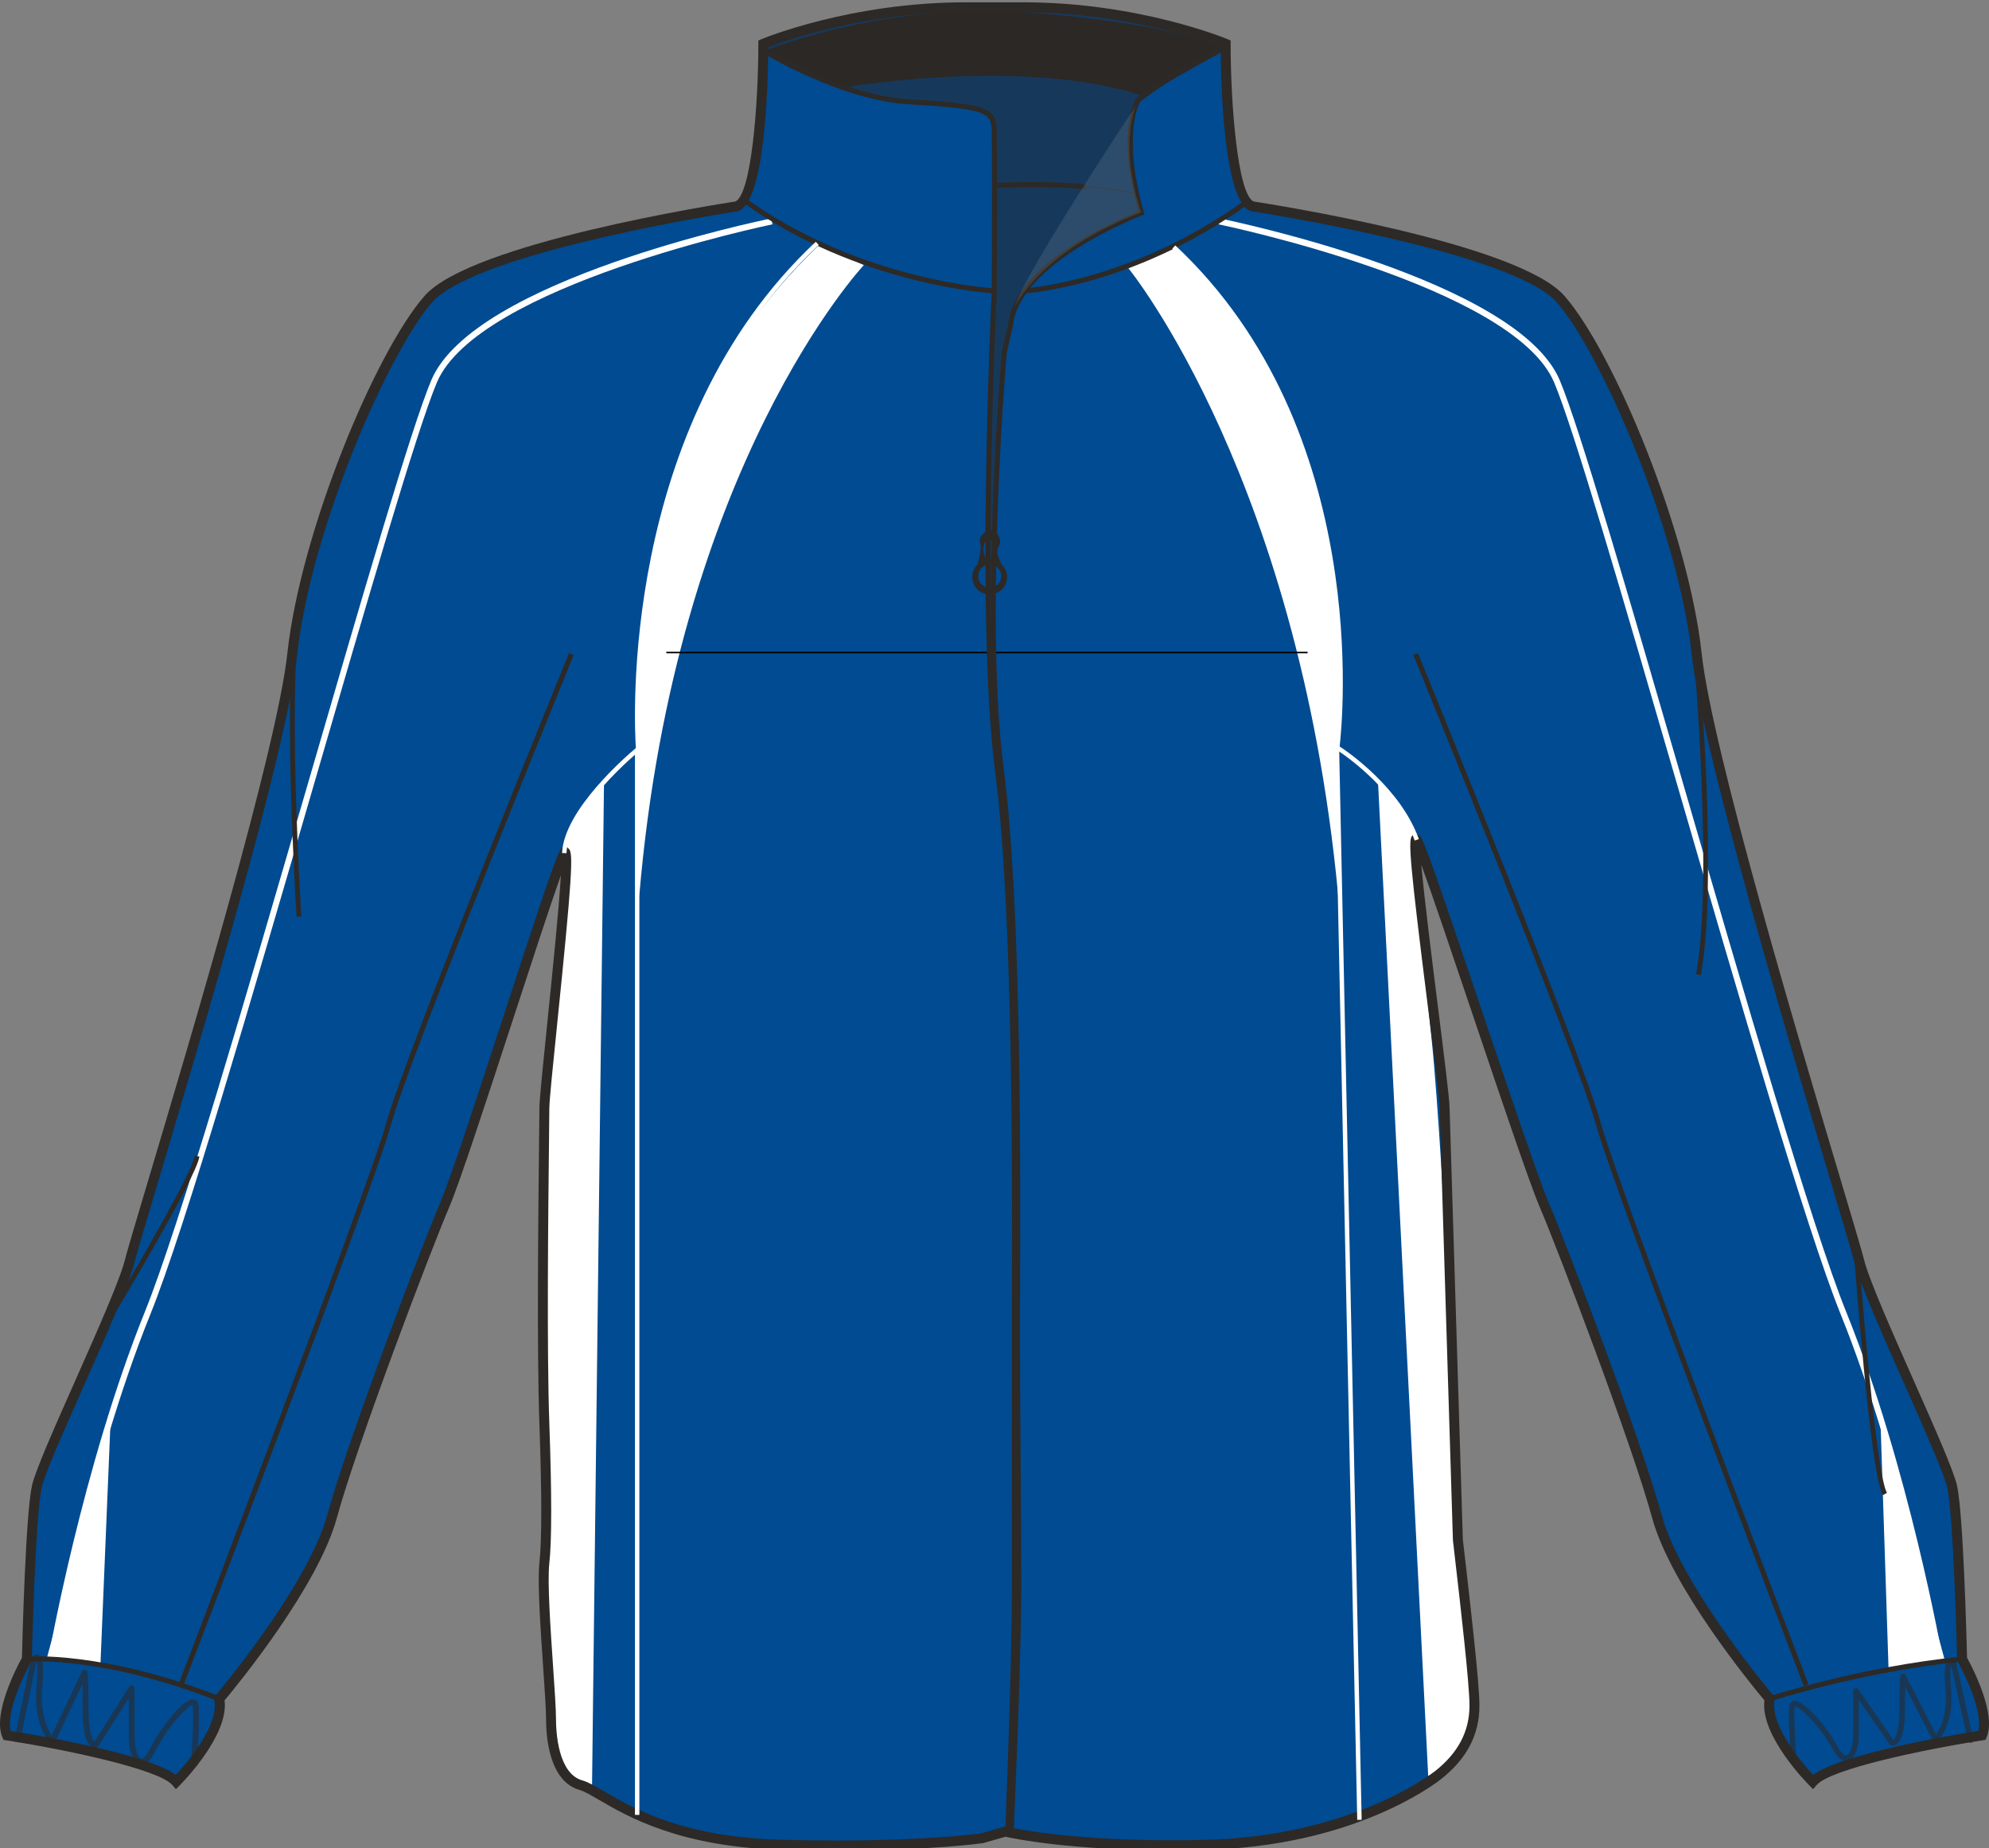 <svg xmlns="http://www.w3.org/2000/svg" xmlns:xlink="http://www.w3.org/1999/xlink" version="1.1" id="Layer_1" x="0px" y="0px" width="860.875px" height="800.002px" viewbox="0 0 860.875 800.002" enable-background="new 0 0 860.875 800.002" xml:space="preserve" class="svg0" ><rect width="100%" height="100%" fill="#808080" stroke="none"/>   <g id="front"> 	<g id="primary_1_" class="primary"> 		<path id="primary" fill="#004B91" d="M625.252,479.821c0-10.057-16.354-123.472-12.039-116.291    c4.305,7.181,46.496,137.825,55.109,157.931c8.615,20.096,40.195,103.373,48.814,134.955c8.605,31.59,48.812,78.963,48.812,78.963    c-2.865,14.365,18.666,35.906,18.666,35.906c8.611-10.061,73.227-20.107,73.227-20.107c4.305-10.055-8.617-33.021-8.617-33.021    s-1.432-61.74-4.307-74.66c-2.873-12.924-35.895-80.4-40.197-97.629c-4.31-17.229-64.611-209.616-70.354-262.74    c-5.736-53.12-38.766-130.652-58.861-153.623c-20.104-22.97-133.523-40.2-133.523-40.2c-11.488-4.307-11.488-70.352-11.488-70.352    S493.171,3.16,442.918,3.16h-24.972c-50.252,0-87.571,15.792-87.571,15.792s0.002,66.045-11.489,70.352    c0,0-113.416,17.233-133.522,40.2c-20.098,22.969-53.119,100.502-58.859,153.622c-5.746,53.124-66.046,245.513-70.354,262.739    c-4.305,17.229-37.329,84.709-40.196,97.629c-2.875,12.922-4.311,74.66-4.311,74.66s-12.921,22.969-8.613,33.021    c0,0,64.606,10.049,73.224,20.107c0,0,21.536-21.539,18.669-35.906c0,0,40.191-47.373,48.812-78.963    c8.613-31.58,40.199-114.857,48.813-134.955c8.613-20.107,47.384-145.015,51.69-152.19c4.31-7.176-8.624,100.499-8.624,110.552    c0,10.053-1.427,96.191,0,136.396c0.647,18.146,1.445,47.379,0.012,60.307c-1.438,12.918,2.875,55.984,2.875,67.477    c0,11.484,2.861,25.842,12.918,28.717c10.052,2.875,30.146,24.404,87.572,25.838c57.436,1.441,86.148-2.871,86.148-2.871    l10.048-2.866c0,0,29.277,7.179,86.702,5.731c57.43-1.434,92.297-23.676,100.5-30.146c10.93-8.615,15.799-18.658,15.799-30.148    c0-11.481-5.74-58.865-7.182-71.785L625.252,479.821z" class="primary"></path> 		<path fill="#004B91" d="M459.369,95.823l1.959,13.051c0,0-14.662,9.535-19.574,17.293c-4.911,7.758,1.32-0.253,1.32-0.253    S448.28,114.095,459.369,95.823z" class="primary"></path> 		<path d="M494.612,41.661c0,0-40.459-16.967-129.207-3.916l-34.252-15.771c0,0,51.479-21.37,114.617-16.513    c63.134,4.855,85.474,15.542,85.474,15.542L494.612,41.661z" class="primary" fill="#2D2926"></path> 		<path fill="#004B91" d="M491.35,46.229c0,0-48.29,72.434-52.206,86.791c0,0,10.441-24.145,54.812-41.111    c0,0-10.438-27.408-1.631-47.963" class="primary"></path> 	</g> 	<g id="secondary" class="secondary"> 		<path fill="#FFFFFF" d="M373.889,114.747c0,0-81.57,86.791-97.229,273.423c0,0-6.525-122.029,13.052-175.539    c0,0,11.093-55.468,65.256-107.02L373.889,114.747z" class="secondary"></path> 		<path fill="#FFFFFF" d="M488.346,116.053c0,0,75.871,92.664,91.533,279.296c0,0-1.996-30.595-0.438-66.235    c1.957-44.7-1.354-91.578-9.137-113.872c0,0-8.875-56.773-63.037-108.325L488.346,116.053z" class="secondary"></path> 		<path fill="#FFFFFF" d="M261.431,338.14l-5.221,437.651c0,0-17.836-6.088-18.271-31.756c-0.435-25.668-1.741-60.035-1.741-73.088    c0-13.051-1.736-128.336-1.736-128.336s0.868-66.126,3.915-94.405c3.046-28.279,6.521-77.002,6.521-77.002v-4.785    C244.898,366.419,245.77,355.107,261.431,338.14z" class="secondary"></path> 		<path fill="#FFFFFF" d="M596.408,338.14l21.748,430.692c0,0,19.146-10.441,20.02-28.713c1.221-25.646-7.832-57.428-7.832-70.479    c0-13.051-4.354-127.898-4.354-127.898s-3.477-65.255-6.52-93.532c-3.052-28.276-6.525-77.002-6.525-77.002v-4.785    C612.946,366.419,612.073,355.107,596.408,338.14z" class="secondary"></path> 		<path fill="#FFFFFF" d="M23.446,718.592l-2.567-0.449c0.143-0.818,14.688-83.137,41.84-150.354    c14.667-36.32,44.504-138.987,70.826-229.567c22.967-79.034,44.658-153.685,53.168-173.739    c18.327-43.204,141.858-68.868,147.107-69.938l0.523,2.557c-1.272,0.26-127.438,26.457-145.233,68.403    c-8.442,19.908-30.116,94.489-53.062,173.446c-26.339,90.642-56.197,193.375-70.913,229.812    C38.091,635.721,23.587,717.768,23.446,718.592z" class="secondary"></path> 		<polygon fill="#FFFFFF" points="43.476,720.541 47.825,615.697 19.984,718.803   " class="secondary"></polygon> 		<path fill="#FFFFFF" d="M838.313,718.592c-0.148-0.82-14.648-82.871-41.691-149.826c-14.717-36.438-44.566-139.174-70.914-229.812    c-22.938-78.957-44.611-153.534-53.062-173.446C654.85,123.56,528.686,97.363,527.408,97.103l0.521-2.557    c5.25,1.07,128.785,26.737,147.111,69.94c8.512,20.051,30.197,94.702,53.166,173.738c26.322,90.58,56.164,193.247,70.83,229.567    c27.145,67.217,41.693,149.531,41.836,150.354L838.313,718.592z" class="secondary"></path> 		<polygon fill="#FFFFFF" points="817.406,722.719 813.928,615.697 841.774,718.803   " class="secondary"></polygon> 	</g> 	<g id="outline"> 		<rect x="288.403" y="282.127" width="277.562" height="0.658"></rect> 		<path opacity="0.5" enable-background="new    " d="M431.314,80.162c0,0,49.595-1.305,60.688,3.915l1.957,7.831    c0,0-51.883,19.25-56.771,49.921c-4.895,30.67-6.524,89.074-6.524,89.074l-2.28,31.323l-0.979-55.468l3.267-80.917L431.314,80.162    z" fill="#2D2926" stroke-width="2px"></path> 		<path opacity="0.5" enable-background="new    " d="M331.146,17.952c0,0,42.633-16.098,100.494-14.792    c57.854,1.305,98.317,16.531,98.317,16.531s-34.04,19.36-37.956,24.254s-3.916,25.45-0.325,40.132c0,0-27.849-6.089-60.688-3.915    l-0.979-25.776c0,0-0.326-7.504-9.462-7.831c-9.141-0.327-38.828-2.937-42.417-3.916s-45.027-16.966-47.313-20.556    C328.533,18.495,331.146,17.952,331.146,17.952z" fill="#2D2926" stroke-width="2px"></path> 		<path d="M361.888,801.002c-7.42,0-15.146-0.104-22.959-0.297c-44.537-1.111-67.316-14.402-79.549-21.545    c-3.614-2.109-6.473-3.777-8.565-4.373c-13.064-3.738-14.479-22.779-14.479-30.787c0-4.16-0.576-12.568-1.244-22.305    c-1.193-17.365-2.544-37.053-1.613-45.408c1.063-9.59,1.059-29.775-0.021-59.988c-1.147-32.342-0.462-93.336-0.138-122.646    c0.079-6.935,0.138-11.854,0.138-13.822c0-3.619,1.522-18.525,3.456-37.396c2.104-20.586,5.021-49.104,5.854-63.583    c-4.499,12.671-12.523,37.26-20.354,61.247c-11.556,35.384-23.497,71.973-27.893,82.223    c-8.076,18.842-40.051,102.896-48.715,134.674c-8.145,29.862-43.222,72.588-48.605,79.031    c1.925,15.229-18.539,35.896-19.432,36.793l-1.644,1.646l-1.519-1.771c-5.938-6.937-46.26-15.394-71.914-19.386l-1.178-0.18    l-0.469-1.102c-4.379-10.207,6.248-30.439,8.45-34.447c0.153-6.469,1.568-62.062,4.346-74.545    c1.428-6.424,9.789-25.271,18.644-45.23c9.526-21.479,19.384-43.688,21.573-52.455c0.978-3.887,4.771-16.622,10.03-34.252    c18.122-60.731,55.83-187.113,60.27-228.198c5.678-52.489,37.938-130.296,59.387-154.812    c20.104-22.967,127.095-39.727,134.562-40.873c6.842-3.185,9.918-41.681,9.916-68.261v-1.427l1.312-0.556    C329.909,16.805,367.843,1,417.948,1h24.972c50.106,0,88.033,15.805,88.408,15.965l1.316,0.556v1.427    c0,26.581,3.078,65.076,9.916,68.261c7.471,1.146,114.467,17.906,134.562,40.873c21.45,24.513,53.72,102.32,59.39,154.812    c4.438,41.085,42.145,167.463,60.27,228.198c5.259,17.627,9.063,30.363,10.033,34.252c2.189,8.77,12.041,30.979,21.57,52.455    c8.852,19.959,17.215,38.811,18.643,45.23c2.773,12.479,4.189,68.066,4.352,74.545c2.2,4.008,12.825,24.24,8.453,34.447    l-0.477,1.102l-1.178,0.18c-25.656,3.992-65.979,12.449-71.916,19.383l-1.519,1.771l-1.646-1.646    c-0.893-0.896-21.354-21.561-19.426-36.793c-5.392-6.439-40.474-49.166-48.607-79.027    c-8.682-31.822-40.646-115.854-48.715-134.672c-4.314-10.063-16.857-47.268-28.988-83.242    c-8.521-25.277-17.258-51.179-22.207-64.848c1.311,14.671,4.729,41.832,7.211,61.602c2.707,21.495,5.046,40.057,5.046,43.997    l5.735,186.581c0.232,1.977,0.59,5.08,1.023,8.812c2.148,18.646,6.156,53.35,6.156,63.039c0,12.613-5.434,23.029-16.611,31.844    c-3.766,2.969-38.576,29.033-101.777,30.609c-5.067,0.127-10.139,0.191-15.061,0.191c-43.855,0-67.666-4.955-71.646-5.855    l-9.781,2.771C425.237,797.846,403.728,801.002,361.888,801.002z M244.591,366.774h0.958l0.77,0.779    c1.792,1.985,1.342,12.112-5.126,75.314c-1.843,18.007-3.434,33.556-3.434,36.957c0,1.979-0.053,6.916-0.132,13.869    c-0.329,29.279-1.017,90.21,0.132,122.445c1.086,30.428,1.083,50.82-0.005,60.619c-0.886,7.973,0.51,28.307,1.631,44.645    c0.673,9.812,1.257,18.293,1.257,22.598c0,5.488,0.815,23.635,11.356,26.646c2.608,0.74,5.674,2.529,9.554,4.791    c12.735,7.438,34.053,19.879,77.479,20.959c7.78,0.189,15.473,0.295,22.854,0.295c39.771,0,60.938-2.857,62.791-3.119    l10.457-2.986l0.556,0.133c0.239,0.063,24.548,5.867,71.183,5.867c4.889,0,9.914-0.062,14.953-0.188    c62.867-1.57,97.768-28.541,99.223-29.686c10.077-7.949,14.977-17.258,14.977-28.463c0-9.447-3.992-43.99-6.139-62.543    c-0.438-3.74-0.793-6.852-1.031-9.004L623.1,479.89c-0.002-3.734-2.438-23.062-5.01-43.525    c-7.945-63.134-8.619-72.625-6.943-74.524l0.643-0.729l1.084-0.058c0.621,0,1.508,0.238,2.188,1.373    c2.131,3.559,11.393,30.812,26.383,75.273c12.104,35.896,24.623,73.013,28.867,82.919c8.096,18.887,40.186,103.25,48.91,135.232    c8.387,30.766,47.979,77.666,48.377,78.145l0.676,0.795l-0.201,1.02c-2.012,10.059,10.261,25.66,16.662,32.496    c12.389-9.242,61.229-17.416,71.498-19.053c2.08-7.938-5.586-24.185-8.875-30.033l-0.271-0.469l-0.017-0.537    c-0.012-0.615-1.457-61.676-4.256-74.242c-1.334-6.004-9.998-25.535-18.373-44.42c-9.604-21.646-19.524-44.024-21.811-53.153    c-0.947-3.796-4.736-16.489-9.98-34.063c-18.156-60.854-55.938-187.489-60.424-228.963    c-5.836-54.011-39.479-130.881-58.346-152.437c-19.357-22.122-131.104-39.318-132.229-39.49l-0.434-0.113    c-11.799-4.424-12.82-56.908-12.883-70.906c-7.021-2.721-41.407-15.101-85.429-15.101H417.94    c-44.058,0-78.411,12.379-85.427,15.101c-0.057,13.996-1.079,66.482-12.883,70.906l-0.437,0.113    c-1.126,0.168-112.861,17.371-132.229,39.49c-18.863,21.556-52.506,98.425-58.341,152.434    c-4.489,41.477-42.271,168.104-60.425,228.965c-5.244,17.57-9.031,30.271-9.982,34.062c-2.281,9.128-12.21,31.511-21.81,53.153    c-8.377,18.885-17.041,38.416-18.377,44.42c-2.793,12.568-4.241,73.627-4.26,74.242l-0.014,0.537l-0.265,0.469    c-3.291,5.854-10.956,22.105-8.876,30.035c10.263,1.635,59.069,9.803,71.479,19.041c4.609-4.979,18.883-21.447,16.682-32.486    l-0.202-1.02l0.673-0.795c0.397-0.479,39.989-47.381,48.378-78.145c8.708-31.932,40.811-116.325,48.914-135.232    c4.312-10.07,16.228-46.564,27.749-81.857c13.576-41.583,21.971-67.085,24.075-70.591    C243.103,366.954,244.077,366.774,244.591,366.774z" fill="#2D2926" stroke-width="2px"></path> 		<path d="M443.126,127l-0.104-2.172c0.465-0.021,46.674-2.579,96.368-38.559l1.271,1.763    C490.418,124.413,443.596,126.979,443.126,127z" fill="#2D2926" stroke-width="2px"></path> 		<path d="M437.24,793.838l-2.172-0.086c0.03-0.703,2.875-70.727,2.875-104.77V575.561c0-3.645,0.021-8.352,0.03-13.938    c0.158-50.23,0.528-167.854-7.203-227.127c-8.529-65.383-1.578-207.212-1.504-208.637l2.172,0.11    c-0.071,1.422-7.015,143.057,1.488,208.249c7.747,59.414,7.377,177.137,7.222,227.413c-0.016,5.586-0.03,10.289-0.03,13.932    V688.99C440.116,723.068,437.274,793.135,437.24,793.838z" fill="#2D2926" stroke-width="2px"></path> 		<path d="M438.778,791.963l-2.172-0.098c0.033-0.709,3.229-71.439,3.229-105.479c0-17.049-0.14-36.27-0.27-54.854    c-0.138-19.17-0.271-38.992-0.271-57.127c0-3.945,0.02-9.139,0.047-15.336c0.187-49.979,0.625-167.005-7.032-225.73    c-8.532-65.405,1.172-179.81,1.271-180.956l2.688-11.639c2.712-27.159,49.003-46.314,56.452-49.227    c-9.646-34.536-1.396-48.167-1.035-48.735l0.242-0.269c14.288-11.43,38.19-22.989,38.436-23.106l0.943,1.96    c-0.238,0.112-23.75,11.479-37.86,22.714c-0.834,1.537-7.584,15.505,1.637,47.796l0.271,0.965l-0.938,0.353    c-0.528,0.198-53.229,20.195-56.008,47.903l-2.688,11.623c-0.074,0.993-9.755,115.167-1.257,180.337    c7.675,58.866,7.229,176,7.051,226.017c-0.025,6.201-0.046,11.387-0.046,15.328c0,18.129,0.138,37.943,0.271,57.107    c0.13,18.598,0.27,37.814,0.27,54.871C442.01,720.479,438.813,791.254,438.778,791.963z" fill="#2D2926" stroke-width="2px"></path> 		<g> 			<path d="M433.526,244.318c-0.089-0.209-0.14-0.389-0.262-0.622c-4.16-7.982,1.504-6.588-1.135-11.793     c-2.646-5.202-9.063-0.347-7.935,2.774c0.854,2.351-0.479,7.438-1.196,9.813c-1.335,1.357-2.164,3.215-2.164,5.272     c0,4.155,3.366,7.522,7.522,7.522c4.155,0,7.522-3.367,7.522-7.522C435.885,247.614,434.969,245.688,433.526,244.318z      M428.001,233.417c1.272,0,2.315,2.01,2.315,4.485c0,2.479-1.04,4.481-2.315,4.481c-1.277,0-2.317-2.005-2.317-4.481     C425.685,235.427,426.723,233.417,428.001,233.417z M428.362,254.39c-2.771,0-5.017-2.245-5.017-5.009     c0-2.772,2.246-5.017,5.017-5.017c2.771,0,5.018,2.244,5.018,5.017C433.376,252.146,431.131,254.39,428.362,254.39z" fill="#2D2926" stroke-width="2px"></path> 		</g> 		<path d="M431.439,127.055L430.301,127c-0.584-0.028-58.938-3.308-109.181-39.686l1.271-1.763    c45.868,33.211,98.522,38.548,106.875,39.198c0.024-7.733,0.161-51.789-0.002-65.582l-0.01-1.063    c-0.069-9.039-0.084-10.92-35.735-12.942c-29.763-1.685-63.385-22.205-63.722-22.414l1.142-1.851    c0.332,0.204,33.495,20.438,62.702,22.093c36.533,2.07,37.703,4.19,37.787,15.098l0.01,1.053c0.183,15.082,0,66.26,0,66.778    V127.055z" fill="#2D2926" stroke-width="2px"></path> 		<path d="M94.51,736.393c-50.107-19.756-82.455-17.18-82.781-17.15l-0.189-2.168c0.329-0.021,33.139-2.664,83.771,17.299    L94.51,736.393z" fill="#2D2926" stroke-width="2px"></path> 		<path d="M766.291,736.412l-0.682-2.064c0.396-0.127,39.939-13.002,83.506-17.271l0.214,2.164    C806.004,723.484,766.684,736.285,766.291,736.412z" fill="#2D2926" stroke-width="2px"></path> 		<path opacity="0.57" d="M85.134,764.641l-2.506-0.178c0.015-0.211,1.512-20.914,0.771-26.195    c-0.023-0.209-0.068-0.275-0.07-0.275c-1.852,0.016-11.021,9.711-15.987,19.826c-2.188,4.447-4.466,6.439-6.772,5.895    c-3.314-0.771-4.831-6.721-4.831-11.926V735.12L42.49,755.987c-0.177,0.271-0.451,0.475-0.771,0.545    c-0.196,0.045-1.206,0.225-2.34-0.668c-2.396-1.896-3.604-7.256-3.604-15.938c0-5.215-0.048-8.676-0.104-10.971l-11.947,25.281    c-0.179,0.369-0.528,0.633-0.933,0.693c-0.405,0.082-0.823-0.066-1.109-0.371c-0.303-0.312-7.433-7.99-5.868-24.784    c0.646-6.854,0.288-9.544-0.016-10.569l-7.23,35.104l-2.46-0.504l7.42-36.027c0.043-0.205,0.143-0.396,0.271-0.561    c0.635-0.752,1.746-1.311,2.796-0.871c1.499,0.63,2.746,2.723,1.721,13.66c-1.062,11.451,2.205,18.369,4.038,21.248l13.101-27.707    c0.035-0.078,0.084-0.156,0.139-0.227c0.326-0.434,0.895-0.604,1.41-0.434c1.045,0.354,1.292,0.438,1.292,17.029    c0,10.391,1.792,13.174,2.603,13.896l15.044-23.69c0.304-0.473,0.872-0.688,1.412-0.531c0.538,0.158,0.908,0.646,0.908,1.203    v20.988c0,5.188,1.521,9.16,2.883,9.479c0.708,0.203,2.172-0.928,3.951-4.553c4.328-8.824,14.453-21.809,18.825-21.08    c0.507,0.076,1.723,0.469,1.979,2.293C86.663,743.463,85.194,763.779,85.134,764.641z" fill="#2D2926" stroke-width="2px"></path> 		<path opacity="0.57" d="M776.43,764.141c-0.619,0-1.148-0.479-1.199-1.107    c-0.062-0.795-1.541-19.506-0.754-24.623c0.254-1.674,1.41-2.045,1.895-2.127c4.221-0.691,14.523,11.391,18.789,19.379    c1.812,3.391,3.285,4.373,4.078,4.188c1.361-0.342,2.875-3.979,2.875-8.666v-19.307c0-0.531,0.342-0.994,0.844-1.146    c0.51-0.162,1.057,0.027,1.354,0.465l15.111,21.896c0.229-0.168,0.58-0.521,0.961-1.248c0.771-1.5,1.688-4.723,1.688-11.564    c0-15.266,0.287-15.367,1.234-15.709c0.473-0.178,1.021-0.029,1.344,0.361c0.061,0.068,0.105,0.145,0.146,0.225l13.15,25.6    c1.813-2.574,5.186-8.939,4.1-19.588c-1.021-10.006,0.248-11.984,1.618-12.599c1.155-0.521,2.287,0.226,2.771,0.747    c0.146,0.154,0.244,0.348,0.287,0.551l7.428,33.146c0.148,0.646-0.262,1.295-0.912,1.443c-0.641,0.146-1.293-0.269-1.438-0.918    l-7.275-32.467c-0.299,0.762-0.77,3.098-0.084,9.852c1.58,15.515-5.578,22.597-5.881,22.893c-0.275,0.268-0.662,0.377-1.035,0.32    c-0.375-0.062-0.693-0.303-0.871-0.639l-12.062-23.473c-0.063,2.104-0.109,5.324-0.109,10.26c0,7.834-1.164,12.754-3.465,14.604    c-1.154,0.938-2.199,0.771-2.391,0.729c-0.305-0.063-0.563-0.24-0.736-0.49l-13.373-19.371v15.438    c0,4.73-1.467,10.195-4.695,11.009c-2.307,0.579-4.568-1.25-6.789-5.396c-5.008-9.381-14.029-18.146-16.146-18.146    c-0.039,0-0.074,0.006-0.111,0.018c-0.66,4.955,0.842,23.99,0.857,24.188c0.053,0.661-0.441,1.243-1.105,1.295    C776.49,764.141,776.463,764.141,776.43,764.141z" fill="#2D2926" stroke-width="2px"></path> 		<path d="M780.721,729.852c-0.82-2.148-82.332-215.074-90.086-243.513c-7.729-28.321-78.207-201.079-78.918-202.82l2.014-0.82    c0.707,1.741,71.244,174.623,79,203.072c7.729,28.332,89.199,241.152,90.021,243.3L780.721,729.852z" fill="#2D2926" stroke-width="2px"></path> 		<path d="M79.294,729.852l-2.031-0.781c0.823-2.146,82.294-214.971,90.021-243.302c7.758-28.443,78.292-201.33,79-203.071    l2.015,0.821c-0.711,1.741-71.196,174.5-78.919,202.821C161.626,514.773,80.117,727.699,79.294,729.852z" fill="#2D2926" stroke-width="2px"></path> 		<path d="M128.36,396.794c-0.265-4.223-6.393-103.74,0.022-131.534l2.004,0.461c-6.349,27.504-0.04,129.915,0.023,130.945    L128.36,396.794z" fill="#2D2926" stroke-width="2px"></path> 		<path d="M49.59,568.758l-1.761-1.057c12.233-20.4,35.604-60.732,36.434-67.372l2.037,0.256    C85.213,509.307,51.043,566.332,49.59,568.758z" fill="#2D2926" stroke-width="2px"></path> 		<path d="M736.125,422.073l-2.02-0.383c7.416-39.208-0.768-135.902-0.85-136.875l2.051-0.174    C735.389,285.614,743.594,382.589,736.125,422.073z" fill="#2D2926" stroke-width="2px"></path> 		<path d="M814.897,647.209c-5.424-9.768-12.09-99.881-12.367-103.711l2.049-0.15c2.365,32.299,7.947,95.361,12.115,102.863    L814.897,647.209z" fill="#2D2926" stroke-width="2px"></path> 		<path d="M469.576,82.094c-7.606-1.693-38.146-0.856-38.448-0.846l-0.063-2.174c1.271-0.035,31.113-0.852,38.984,0.895    L469.576,82.094z" fill="#2D2926" stroke-width="2px"></path> 		<g id="secondary_1_" class="secondary"> 			<path fill="#FFFFFF" d="M245.181,369.311l-1.909-0.083c0.816-18.797,28.188-42.271,31.94-45.408     c-0.622-9.167-7.742-139.02,77.865-219.165l1.312,1.396c-87.646,82.051-77.346,216.757-77.229,218.109l0.043,0.501l-0.394,0.321     C276.5,325.235,246.006,350.414,245.181,369.311z" class="secondary"></path> 			<path fill="#FFFFFF" d="M612.313,363.856c-8.432-23.388-33.766-39.292-34.018-39.452l-0.527-0.326l0.084-0.615     c0.184-1.328,17.162-133.809-70.459-215.836l1.305-1.397c85.293,79.848,72.295,206.964,71.125,216.886     c3.719,2.439,26.313,17.966,34.289,40.093L612.313,363.856z" class="secondary"></path> 			<rect x="274.822" y="324.245" fill="#FFFFFF" width="1.909" height="461.339" class="secondary"></rect> 			 				<rect x="351.644" y="554.638" transform="matrix(0.021 1 -1 0.021 1126.857 -39.699)" fill="#FFFFFF" width="464.114" height="1.914" class="secondary"></rect> 		</g> 		<g> 			<path opacity="0.1" fill="#FFFFFF" enable-background="new    " d="M491.35,46.229c0,0-48.29,72.434-52.206,86.791     c0,0,10.441-24.145,54.812-41.111c0,0-10.438-27.408-1.631-47.963" stroke-width="2px"></path> 		</g> 	</g> </g> </svg>